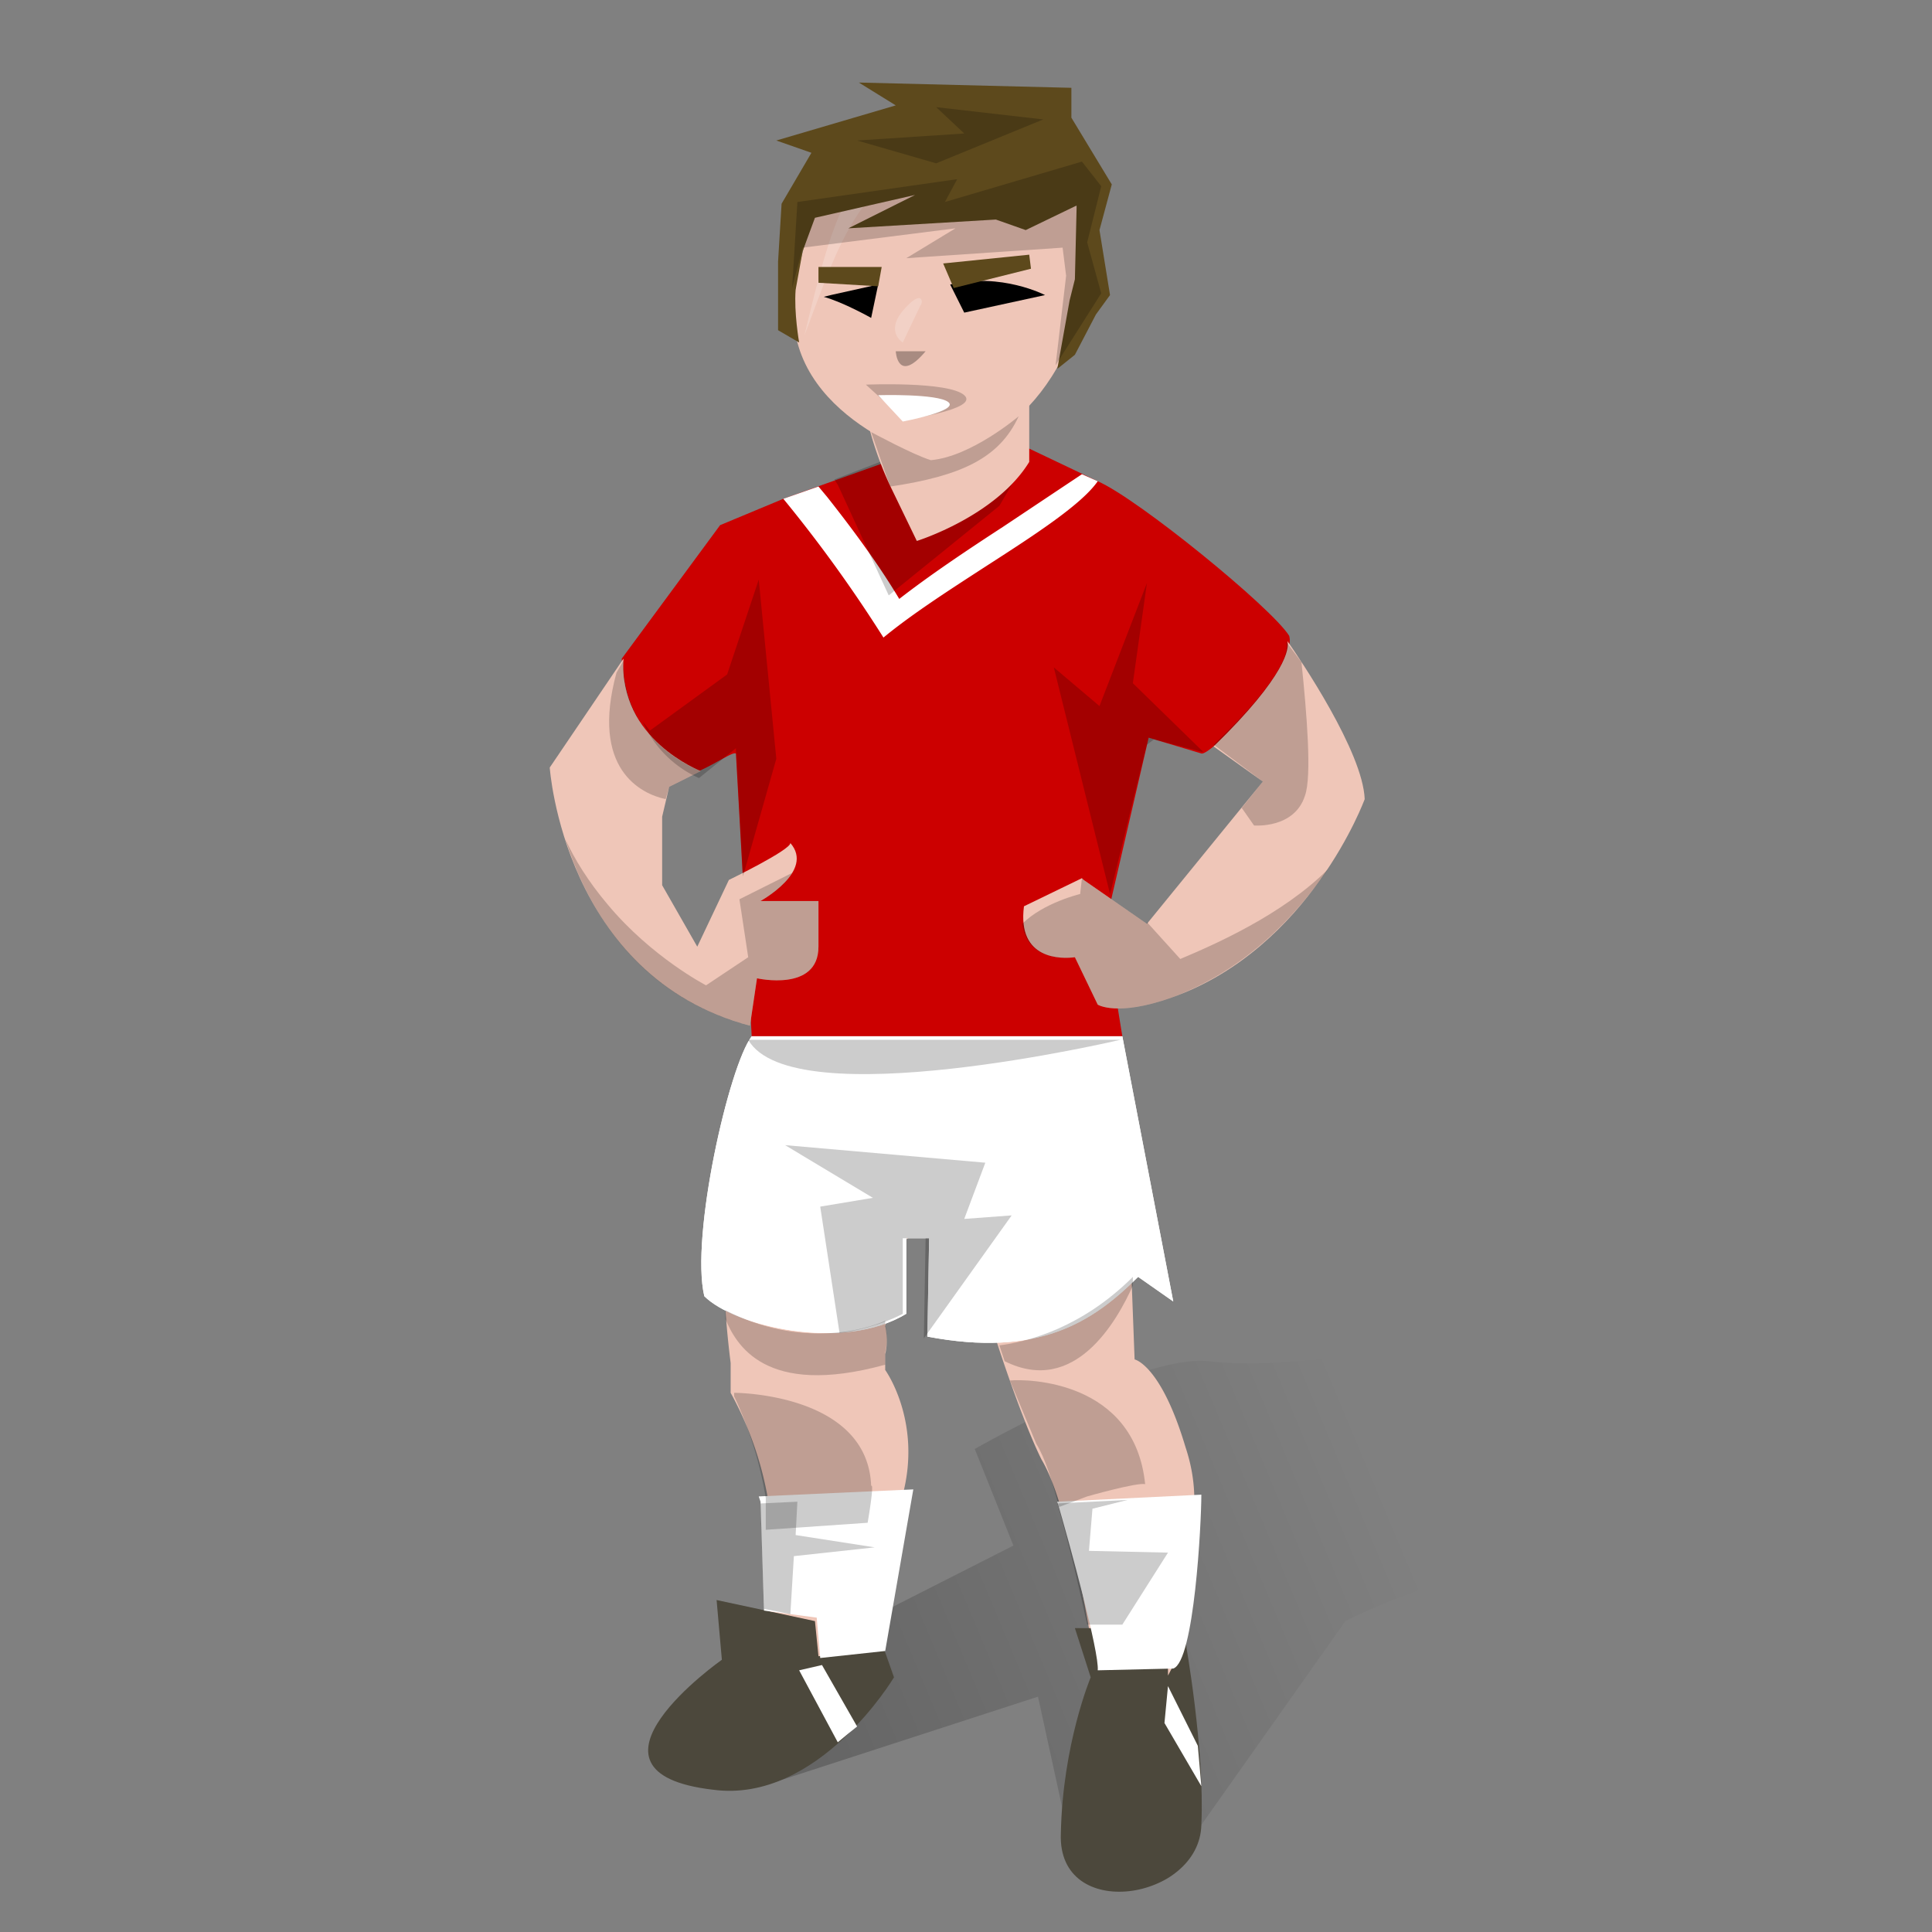 <svg xmlns="http://www.w3.org/2000/svg" xmlns:xlink="http://www.w3.org/1999/xlink" fill="none" viewBox="-205 0 1100 1100" width="1100" height="1100" style="--skin-color: #EFC6B8;--hair-color: #5d491c"><rect x="-205" y="0" width="1100" height="1100" fill="#808080" stroke="none"/><defs><linearGradient id="handball_paint0_linear" x1="278" x2="607.5" y1="1046.5" y2="908.5" gradientUnits="userSpaceOnUse"><stop/><stop offset="1" stop-opacity="0"/></linearGradient></defs><g id="handball_background"><path id="handball_Drop_shadow" fill="url(#handball_paint0_linear)" fill-opacity="0.3" d="M232 1016l154-50 17 78 25 32s24 0 34-8c11-8 17-29 17-29l82-116s81-43 159-34c77 10 160-40 160-40s-109-47-178-52c1 0 124-25 132-53 7-28-96-19-96-19l-31-26s-96 27-148 26c-53-1 15 45 35 42 0 1-71 13-111 8-39-4-133 50-133 50l22 55-201 102 61 34z" opacity="0.7"/><path id="handball_body" d="M212 678c-8 32-4 74-1 98v17a195 195 0 0122 65v60l-5 2 31 6 2 21 34-8 14-88c11-42-10-71-10-71v-9c2-8 0-16 0-16l10-48 19-13 31 59c9 29 21 62 29 78 6 10 12 28 16 48h1c11 45 14 76 14 76h44s18-42 12-101c0-11-2-21-5-30-14-47-29-50-29-50l-3-79-3 1-2-18H212z" style="fill:#EFC6B8"/><g id="handball_shoes-sneakers"><path id="handball_Union" fill="#4C483C" fill-rule="evenodd" d="M259 923l2 20 37-5 6 17s-43 72-103 64c-86-10 5-74 5-74l-3-34 56 12zm201 4h-53l9 28s-16 38-17 89c-2 51 79 38 80-5 2-43-9-104-9-104l-10 19v-27z" clip-rule="evenodd"/><path id="handball_path272" fill="white" d="M272 992l-22-41 13-3 20 35-5 4"/><path id="handball_path276" fill="white" d="M477 994l-17-34-2 21 21 36-2-23z"/></g></g><g id="tokyo-handball-2020_4174"><g id="tokyo-handball-2020_men-socks_4"><g id="tokyo-handball-2020_socks_4"><path id="tokyo-handball-2020_Vector_61" fill="white" d="M397 855c7 24 24 86 23 96l43-1c12-4 16-83 16-99l-82 4z"/><path id="tokyo-handball-2020_Vector_62" fill="white" d="M227 852l1 3 2 62 30 4 2 23 37-4 16-92-88 4z"/></g></g><g id="tokyo-handball-2020_men-shirt_16"><g id="tokyo-handball-2020_shirt_4"><g id="tokyo-handball-2020_Group_11"><path id="tokyo-handball-2020_Vector_63" fill="#CC0000" d="M420 274l-42-20-81 10-56 20-36 15-56 76c2 42 27 56 44 64 11-5 19-11 21-10l9 161h211l-10-62 25-108 30 9c5 2 55-50 50-67-10-16-86-78-109-88z"/></g></g><g id="tokyo-handball-2020_neckline,_stripe"><path id="tokyo-handball-2020_path_13" fill="white" d="M261 277l5 6c15 19 29 38 41 58 18-14 39-28 59-41l45-30 9 4c-9 13-35 30-63 48-20 13-42 27-59 41a788 788 0 00-57-79l20-7z"/></g></g><g id="tokyo-handball-2020_men-pants_16"><g id="tokyo-handball-2020_shorts_4"><g id="tokyo-handball-2020_Group_12"><g id="tokyo-handball-2020_Vector_64"><path fill="white" d="M434 590H223c-13 17-35 114-27 148 17 17 79 32 115 10v-43h13l-1 56c63 12 94-8 120-34l20 14-29-151z"/><path fill="white" d="M434 590H223c-13 17-35 114-27 148 17 17 79 32 115 10v-43h13l-1 56c63 12 94-8 120-34l20 14-29-151z"/></g></g></g></g></g><g id="handball_player_default"><path id="handball_right-arm-side_2" d="M150 375l-42 62s8 119 114 147l4-27s35 8 35-18v-26h-33s31-17 17-33c0 4-35 21-35 21l-18 38-20-35v-39l4-17 18-9s-47-18-44-64z" style="fill:#EFC6B8"/><path id="handball_left-arm-side_2" d="M407 545l13 27s11 7 42-4c79-28 110-113 110-113-1-27-37-80-44-90 1 4 0 19-42 60l28 20-66 81-36-25-1-1-33 16c-4 31 22 30 29 29z" style="fill:#EFC6B8"/><g id="handball_overlay_5"><path id="handball_Intersect_15" fill="black" fill-opacity="0.2" d="M174 455l2-7 18-9s-45-16-44-63l-4 7c-15 55 14 69 28 72z"/><path id="handball_Intersect_16" fill="black" fill-opacity="0.2" d="M536 377c3 29 6 65 2 76-6 19-29 17-29 17l-7-10 12-15-28-21c42-40 43-55 41-59l9 12z"/><path id="handball_Intersect_17" fill="black" fill-opacity="0.2" d="M448 525l19 21c19-8 58-25 84-51-18 26-46 57-89 73-31 11-42 4-42 4l-13-27c-6 1-27 2-30-19 12-12 33-17 33-17l1-9 1 1 36 25v-1z"/><path id="handball_Intersect_18" fill="black" fill-opacity="0.2" d="M246 497l-30 15 5 33-24 16s-31-16-56-46c-11-13-19-26-24-37 12 38 40 89 105 106l4-27s35 8 35-18v-26h-33s13-7 18-16z"/></g></g><g id="handball_foreground" clip-path="url(#handball_clip0)"><g id="handball_body_overlay"><path id="handball_Intersect_21" fill="black" fill-opacity="0.2" d="M299 752c-11 5-48 16-91-6v5c6 14 22 45 91 26v-7c2-8 0-16 0-16v-2z"/><path id="handball_Intersect_22" fill="black" fill-opacity="0.2" d="M440 727c-29 29-60 37-76 39l3 9c40 20 64-23 73-43v-5z"/><path id="handball_Intersect_23" fill="black" fill-opacity="0.2" d="M398 858l16-6s28-8 33-7c-6-59-67-60-77-59l15 36c5 8 9 21 13 36z"/><path id="handball_Intersect_24" fill="black" fill-opacity="0.2" d="M231 871l58-4s4-23 2-21c-2-53-78-53-78-53v2a219 219 0 0118 58v18z"/><path id="handball_Shorts" fill="black" fill-opacity="0.2" d="M321 762l1-57h-13v43s-14 8-36 11l-11-72 30-5-50-30 114 10-12 32 27-2-50 70z"/><path id="handball_Shorts_2" fill="black" fill-opacity="0.2" d="M221 592h212s-187 44-212 0z"/><path id="handball_Shirt" fill="black" fill-opacity="0.2" d="M479 428h1l-40-39 8-57-27 70-26-22 32 129 21-85 4-3 27 7z"/><path id="handball_Shirt_2" fill="black" fill-opacity="0.2" d="M380 254l-2-1-82 10-26 10 2 3 29 63 63-51 7-12s6-11 9-22z"/><path id="handball_Shirt_3" fill="black" fill-opacity="0.2" d="M218 499l19-67-10-102-18 54-44 32-4-5a63 63 0 0032 32l21-17v1l4 72z"/><path id="handball_Intersect_25" fill="black" fill-opacity="0.2" d="M415 883l45 1-26 41h-20c-4-18-9-41-17-69l40-2-20 5-2 24z"/><path id="handball_Intersect_26" fill="black" fill-opacity="0.2" d="M249 855l-1 19 45 7-46 5-2 33-15-3-2-58v-2l21-1z"/></g><path id="handball_neck" d="M381 175v88c-19 31-64 45-64 45l-15-31a195 195 0 01-12-33c82-15 61-63 91-69z" style="fill:#EFC6B8"/><path id="handball_face" d="M326 262s-84-24-79-90c5-54 34-105 88-105s95 52 72 120c-24 68-81 75-81 75z" style="fill:#EFC6B8"/><g id="handball_overlay_7"><path id="handball_path970" fill="black" fill-opacity="0.3" d="M322 200h-17s1 19 17 0z"/><path id="handball_path972" fill="black" fill-opacity="0.2" d="M288 219s47-2 56 6-34 14-34 14l-22-20z"/><path id="handball_path974" fill="white" d="M295 225s34-1 40 4-26 11-26 11l-14-15z"/><path id="handball_Vector_16" fill="white" fill-opacity="0.2" d="M253 191c17-71 27-108 78-112h23c-68 14-78 51-101 112z"/><path id="handball_Vector_17" fill="white" fill-opacity="0.2" d="M309 177c11-13 12-5 10-3l-10 21s-10-6 0-18z"/><path id="handball_path976" fill="black" d="M336 162l8 16 46-10s-25-13-54-6z"/><path id="handball_path980" fill="black" d="M295 162l-27 6-4 1c11 3 27 12 27 12l4-19z"/><path id="handball_path436" fill="black" fill-opacity="0.2" d="M302 277c40-6 62-16 73-40 0 0-27 23-50 25-10-3-34-16-34-16l9 26 2 5z"/></g><path id="handball_right-eyebrow" d="M381 145l-49 5 6 14 44-11-1-8z" style="fill:#5d491c"/><path id="handball_left-eyebrow" d="M297 152h-36v9l34 2 2-11z" style="fill:#5d491c"/></g><g id="handball_haircut_medium"><path id="handball_medium" d="M305 60l-68 20 20 7-17 29-2 33v39l12 7s-3-17-2-30l4-22 7-19 57-13-38 19 84-5 17 6 29-14-1 42-3 12-7 39 10-8 12-23 8-11-6-37 7-26-23-38V50l-121-3 21 13z" style="fill:#5d491c"/><g id="handball_overlay_9"><path id="handball_path1010" fill="black" fill-opacity="0.2" d="M422 106l-11-14-78 23 7-13-91 13-3 49 6-23 87-11-28 17 89-6 2 16-6 51 26-41-8-29 8-32z"/><path id="handball_path1026" fill="black" fill-opacity="0.2" d="M328 61l16 15-61 4 45 13 61-25-61-7z"/></g></g></svg>